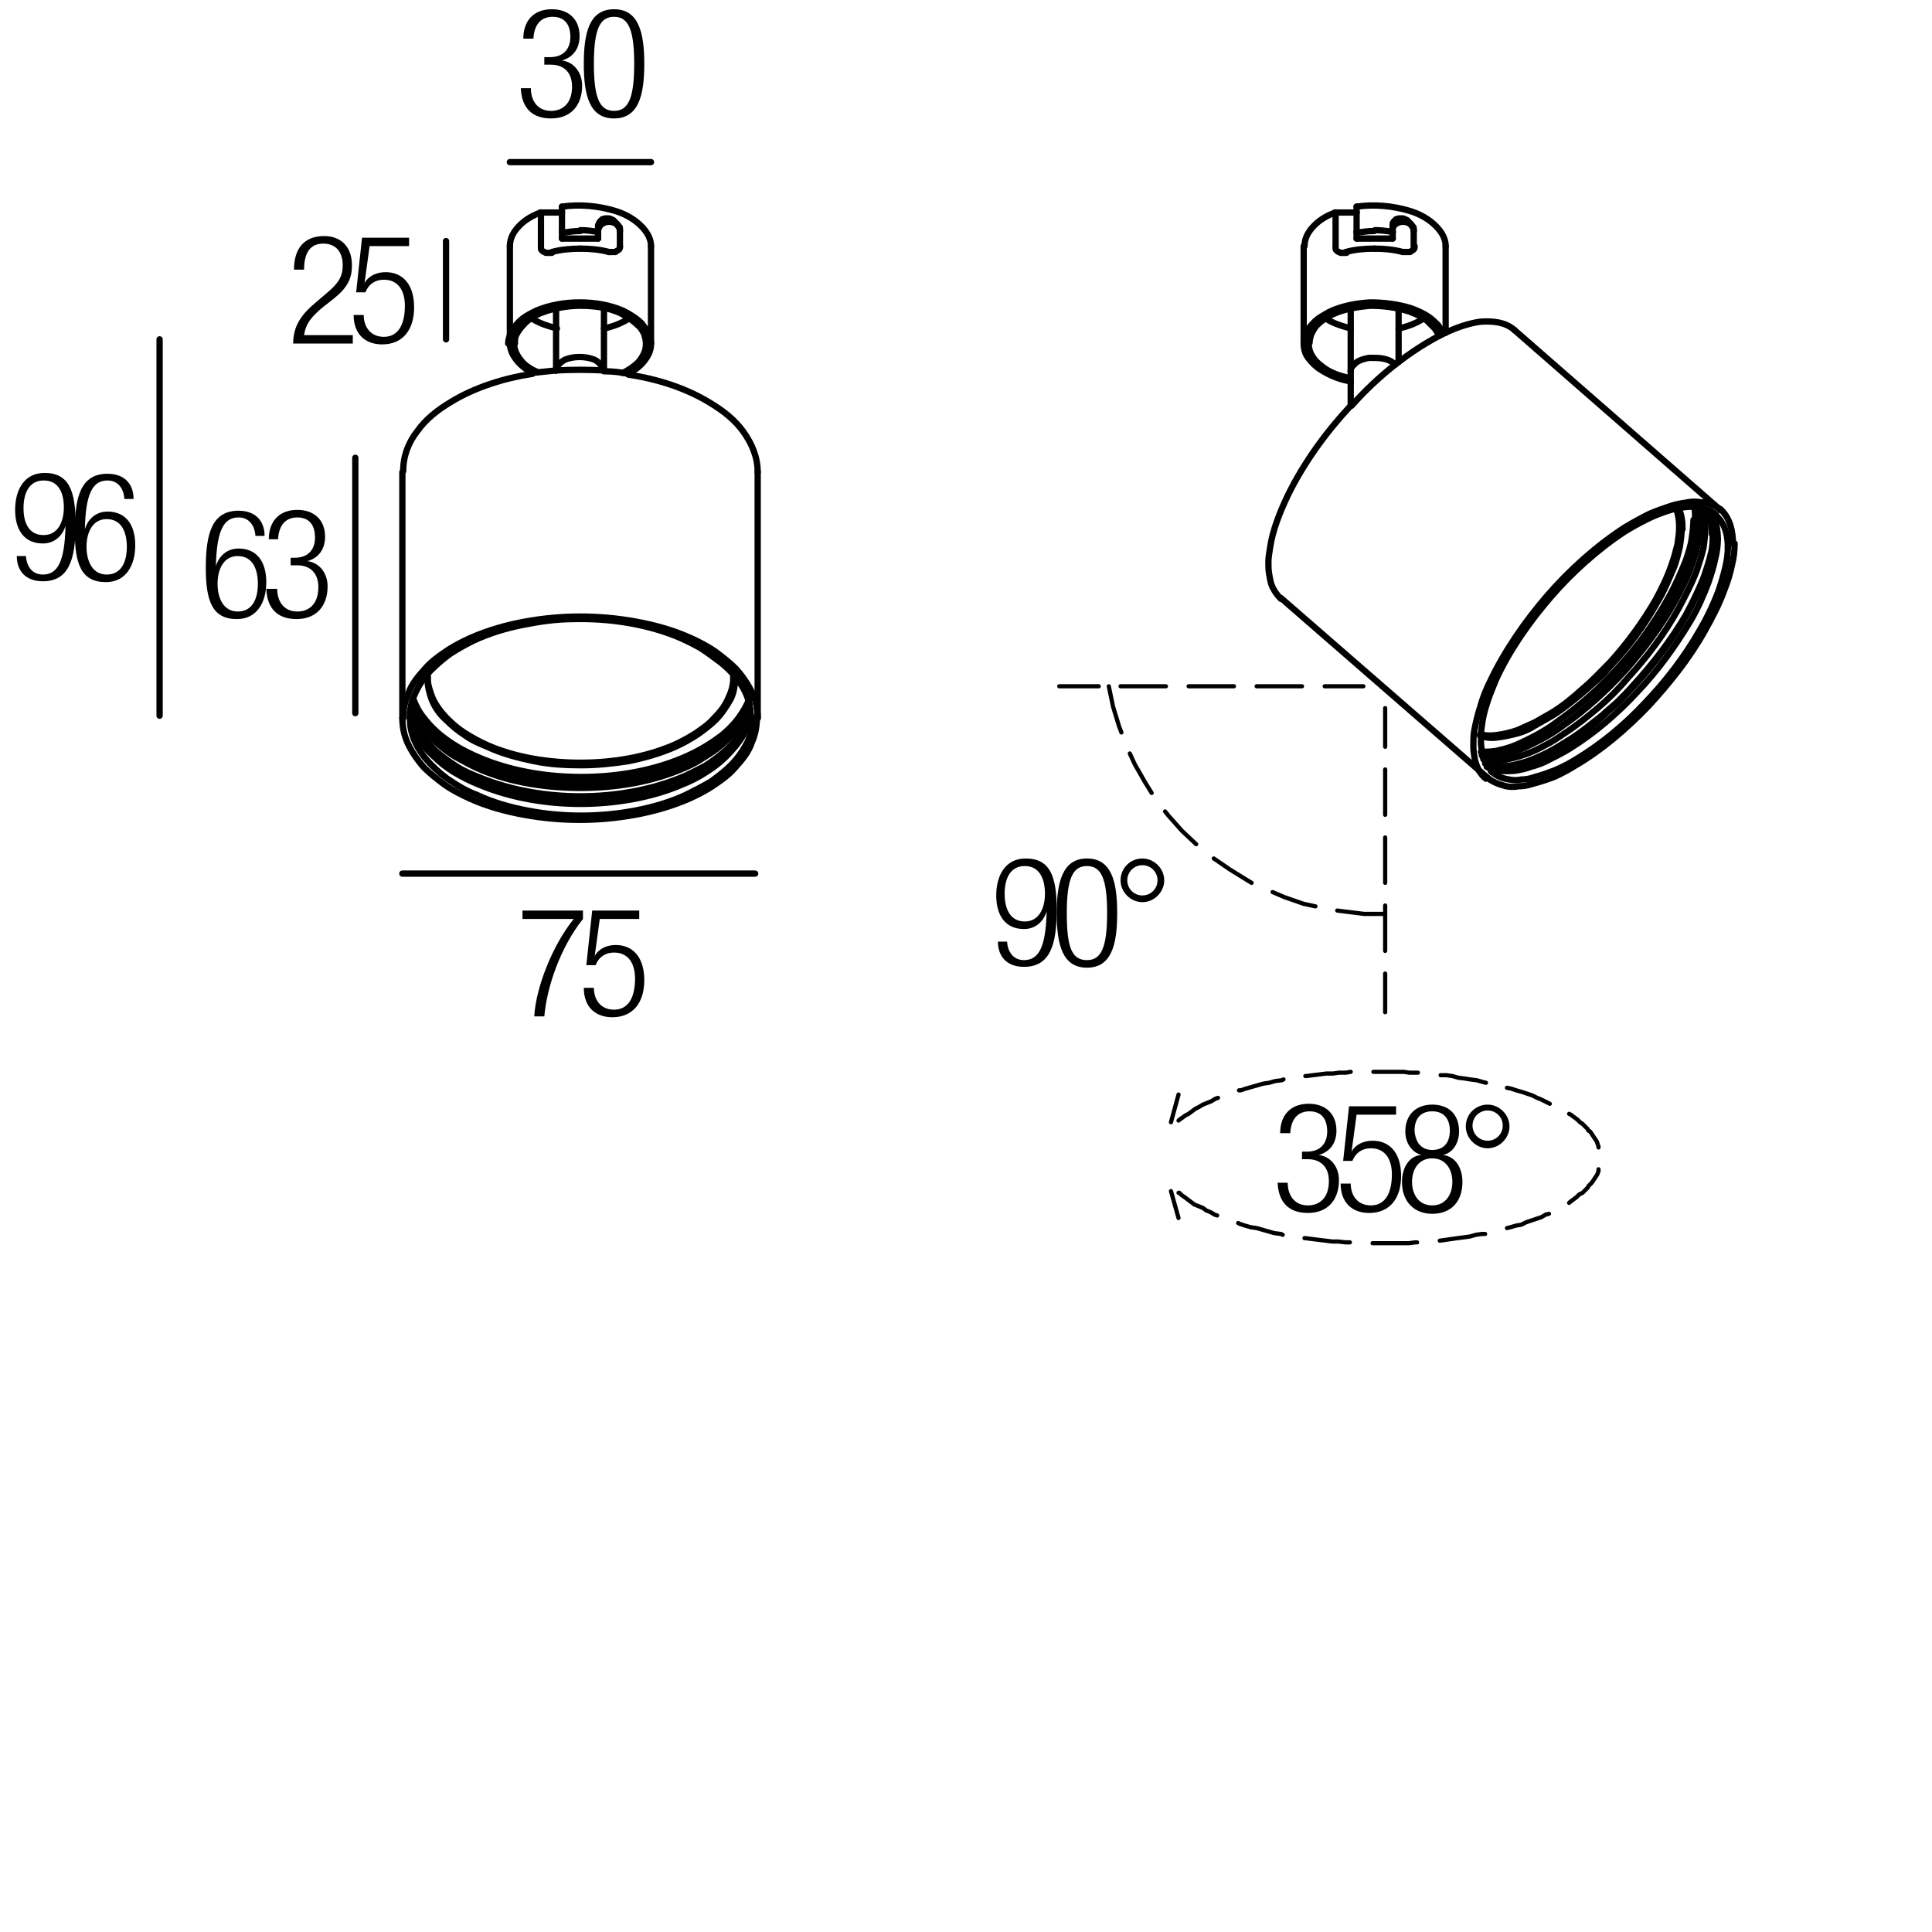 <?xml version="1.0" encoding="utf-8"?>
<!-- Generator: Adobe Illustrator 19.0.0, SVG Export Plug-In . SVG Version: 6.00 Build 0)  -->
<svg version="1.1" id="Livello_1" xmlns="http://www.w3.org/2000/svg" xmlns:xlink="http://www.w3.org/1999/xlink" x="0px" y="0px"
	 viewBox="0 0 230 230" enable-background="new 0 0 230 230" xml:space="preserve">
<g>
</g>
<g>
	<rect x="61.5" y="1" fill="none" width="25" height="14.7"/>
	<path d="M64.9,6.8h0.6c1.5,0,2.4-0.9,2.4-2.4c0-1.5-0.7-2.4-2.1-2.4c-1.3,0-2.2,0.8-2.3,2.6h-1.2c0-2.1,1.2-3.5,3.4-3.5
		c2,0,3.3,1.2,3.3,3.2c0,1.4-0.7,2.5-2.1,2.9v0c1.5,0.2,2.4,1.5,2.4,3c0,2.3-1.3,3.9-3.7,3.9c-2.2,0-3.5-1.2-3.6-3.6h1.2
		c0,1.5,0.8,2.7,2.4,2.7c1.3,0,2.5-0.8,2.5-2.9c0-1.7-1-2.6-2.5-2.6h-0.8V6.8z"/>
	<path d="M73.1,1.1c2.9,0,3.6,2.7,3.6,6.5c0,3.8-0.7,6.5-3.6,6.5s-3.6-2.7-3.6-6.5C69.5,3.8,70.2,1.1,73.1,1.1z M73.1,13.2
		c1.7,0,2.4-1.5,2.4-5.6c0-4.1-0.7-5.6-2.4-5.6s-2.4,1.5-2.4,5.6C70.7,11.7,71.4,13.2,73.1,13.2z"/>
</g>
<g>
	<rect x="155.1" y="82" width="0" height="0"/>
	
		<polyline fill="none" stroke="#000000" stroke-width="0.5" stroke-linecap="round" stroke-linejoin="round" stroke-miterlimit="10" points="
		132,81.7 132.5,84.1 133.2,86.4 133.5,87.2 	"/>
	
		<polyline fill="none" stroke="#000000" stroke-width="0.5" stroke-linecap="round" stroke-linejoin="round" stroke-miterlimit="10" points="
		134.5,89.7 135.1,91 136.3,93.1 137.1,94.4 	"/>
	
		<polyline fill="none" stroke="#000000" stroke-width="0.5" stroke-linecap="round" stroke-linejoin="round" stroke-miterlimit="10" points="
		138.7,96.6 139.1,97.1 140.7,98.9 142.4,100.5 	"/>
	
		<polyline fill="none" stroke="#000000" stroke-width="0.5" stroke-linecap="round" stroke-linejoin="round" stroke-miterlimit="10" points="
		144.5,102.2 146.4,103.5 148.5,104.8 149,105.1 	"/>
	
		<polyline fill="none" stroke="#000000" stroke-width="0.5" stroke-linecap="round" stroke-linejoin="round" stroke-miterlimit="10" points="
		151.5,106.2 152.9,106.8 155.2,107.6 156.6,107.9 	"/>
	
		<polyline fill="none" stroke="#000000" stroke-width="0.5" stroke-linecap="round" stroke-linejoin="round" stroke-miterlimit="10" points="
		159.2,108.4 160,108.5 162.4,108.8 164.9,108.8 	"/>
	
		<line fill="none" stroke="#000000" stroke-width="0.5" stroke-linecap="round" stroke-linejoin="round" stroke-miterlimit="10" x1="162.3" y1="81.7" x2="157.7" y2="81.7"/>
	
		<line fill="none" stroke="#000000" stroke-width="0.5" stroke-linecap="round" stroke-linejoin="round" stroke-miterlimit="10" x1="155" y1="81.7" x2="149.6" y2="81.7"/>
	
		<line fill="none" stroke="#000000" stroke-width="0.5" stroke-linecap="round" stroke-linejoin="round" stroke-miterlimit="10" x1="146.9" y1="81.7" x2="141.5" y2="81.7"/>
	
		<line fill="none" stroke="#000000" stroke-width="0.5" stroke-linecap="round" stroke-linejoin="round" stroke-miterlimit="10" x1="138.8" y1="81.7" x2="133.4" y2="81.7"/>
	
		<line fill="none" stroke="#000000" stroke-width="0.5" stroke-linecap="round" stroke-linejoin="round" stroke-miterlimit="10" x1="130.8" y1="81.7" x2="126.1" y2="81.7"/>
	
		<line fill="none" stroke="#000000" stroke-width="0.5" stroke-linecap="round" stroke-linejoin="round" stroke-miterlimit="10" x1="164.9" y1="120.5" x2="164.9" y2="115.9"/>
	
		<line fill="none" stroke="#000000" stroke-width="0.5" stroke-linecap="round" stroke-linejoin="round" stroke-miterlimit="10" x1="164.9" y1="113.2" x2="164.9" y2="107.8"/>
	
		<line fill="none" stroke="#000000" stroke-width="0.5" stroke-linecap="round" stroke-linejoin="round" stroke-miterlimit="10" x1="164.9" y1="105.1" x2="164.9" y2="99.7"/>
	
		<line fill="none" stroke="#000000" stroke-width="0.5" stroke-linecap="round" stroke-linejoin="round" stroke-miterlimit="10" x1="164.9" y1="97" x2="164.9" y2="91.6"/>
	
		<line fill="none" stroke="#000000" stroke-width="0.5" stroke-linecap="round" stroke-linejoin="round" stroke-miterlimit="10" x1="164.9" y1="88.9" x2="164.9" y2="84.3"/>
	
		<line fill="none" stroke="#000000" stroke-width="0.5" stroke-linecap="round" stroke-linejoin="round" stroke-miterlimit="10" x1="140.3" y1="145" x2="139.4" y2="141.8"/>
	
		<polyline fill="none" stroke="#000000" stroke-width="0.5" stroke-linecap="round" stroke-linejoin="round" stroke-miterlimit="10" points="
		140.3,142 140.4,142 140.7,142.3 141,142.5 141.4,142.8 141.8,143.1 142.2,143.4 142.7,143.6 143.2,143.8 143.6,144.1 144.1,144.3 
		144.6,144.6 144.9,144.7 	"/>
	
		<polyline fill="none" stroke="#000000" stroke-width="0.5" stroke-linecap="round" stroke-linejoin="round" stroke-miterlimit="10" points="
		147.4,145.6 147.6,145.7 148.2,145.9 148.9,146.1 149.6,146.2 150.3,146.4 151,146.6 151.7,146.8 152.5,146.9 152.7,147 	"/>
	
		<polyline fill="none" stroke="#000000" stroke-width="0.5" stroke-linecap="round" stroke-linejoin="round" stroke-miterlimit="10" points="
		155.3,147.4 155.4,147.4 156.2,147.5 157,147.6 157.8,147.7 158.6,147.8 159.3,147.8 160.2,147.9 160.7,147.9 	"/>
	
		<polyline fill="none" stroke="#000000" stroke-width="0.5" stroke-linecap="round" stroke-linejoin="round" stroke-miterlimit="10" points="
		163.4,148 164,148 164.8,148 165.5,148 166.2,148 167,148 167.7,148 168.5,147.9 168.7,147.9 	"/>
	
		<polyline fill="none" stroke="#000000" stroke-width="0.5" stroke-linecap="round" stroke-linejoin="round" stroke-miterlimit="10" points="
		171.4,147.7 172.1,147.6 172.8,147.5 173.5,147.4 174.3,147.3 175,147.2 175.7,147 176.4,146.9 176.8,146.9 	"/>
	
		<polyline fill="none" stroke="#000000" stroke-width="0.5" stroke-linecap="round" stroke-linejoin="round" stroke-miterlimit="10" points="
		179.4,146.2 179.8,146.1 180.5,145.9 181.1,145.8 181.7,145.5 182.3,145.3 182.9,145.1 183.5,144.9 184,144.6 184.4,144.5 	"/>
	
		<polyline fill="none" stroke="#000000" stroke-width="0.5" stroke-linecap="round" stroke-linejoin="round" stroke-miterlimit="10" points="
		186.8,143.2 186.9,143.1 187.3,142.8 187.7,142.5 188,142.2 188.4,142 188.6,141.8 188.7,141.7 188.9,141.5 189,141.4 189.1,141.2 
		189.2,141.1 189.5,140.8 189.7,140.5 189.9,140.2 190.1,139.9 190.2,139.7 190.3,139.4 190.3,139.2 	"/>
	
		<polyline fill="none" stroke="#000000" stroke-width="0.5" stroke-linecap="round" stroke-linejoin="round" stroke-miterlimit="10" points="
		190.3,136.6 190.3,136.5 190.2,136.2 190.1,135.9 189.9,135.6 189.7,135.3 189.5,135 189.3,134.7 189.1,134.6 189,134.4 
		188.9,134.3 188.7,134.1 188.6,134 188.4,133.8 188.1,133.6 187.8,133.3 187.4,133 187,132.7 186.8,132.6 	"/>
	
		<polyline fill="none" stroke="#000000" stroke-width="0.5" stroke-linecap="round" stroke-linejoin="round" stroke-miterlimit="10" points="
		184.5,131.4 184.1,131.2 183.5,130.9 183,130.7 182.4,130.4 181.8,130.2 181.2,130 180.5,129.8 179.9,129.6 179.4,129.5 	"/>
	
		<polyline fill="none" stroke="#000000" stroke-width="0.5" stroke-linecap="round" stroke-linejoin="round" stroke-miterlimit="10" points="
		176.9,128.9 176.5,128.8 175.8,128.6 175,128.5 174.4,128.4 173.6,128.3 172.9,128.1 172.2,128 171.5,128 	"/>
	
		<polyline fill="none" stroke="#000000" stroke-width="0.5" stroke-linecap="round" stroke-linejoin="round" stroke-miterlimit="10" points="
		168.8,127.7 168.6,127.7 167.8,127.7 167.1,127.6 166.4,127.6 165.6,127.6 164.9,127.6 164.1,127.6 163.5,127.6 	"/>
	
		<polyline fill="none" stroke="#000000" stroke-width="0.5" stroke-linecap="round" stroke-linejoin="round" stroke-miterlimit="10" points="
		160.8,127.6 160.2,127.7 159.4,127.7 158.7,127.8 157.9,127.8 157.1,127.9 156.3,128 155.5,128.1 155.4,128.1 	"/>
	
		<polyline fill="none" stroke="#000000" stroke-width="0.5" stroke-linecap="round" stroke-linejoin="round" stroke-miterlimit="10" points="
		152.8,128.5 152.6,128.6 151.8,128.7 151.1,128.9 150.4,129 149.7,129.2 149,129.4 148.3,129.6 147.7,129.8 147.5,129.8 	"/>
	
		<polyline fill="none" stroke="#000000" stroke-width="0.5" stroke-linecap="round" stroke-linejoin="round" stroke-miterlimit="10" points="
		145,130.7 144.7,130.8 144.2,131.1 143.7,131.3 143.2,131.5 142.7,131.8 142.3,132 141.9,132.3 141.5,132.6 141.1,132.8 
		140.7,133.1 140.4,133.3 140.3,133.4 	"/>
	
		<line fill="none" stroke="#000000" stroke-width="0.5" stroke-linecap="round" stroke-linejoin="round" stroke-miterlimit="10" x1="139.4" y1="133.6" x2="140.3" y2="130.3"/>
</g>
<g>
	<rect x="151.6" y="131.4" fill="none" width="47.3" height="36.7"/>
	<path d="M155,137.1h0.6c1.5,0,2.4-0.9,2.4-2.4c0-1.5-0.7-2.4-2.1-2.4c-1.3,0-2.2,0.8-2.3,2.6h-1.2c0-2.1,1.2-3.5,3.4-3.5
		c2,0,3.3,1.2,3.3,3.2c0,1.4-0.7,2.5-2.1,2.9v0c1.5,0.2,2.4,1.5,2.4,3c0,2.3-1.3,3.9-3.7,3.9c-2.2,0-3.5-1.2-3.6-3.6h1.2
		c0,1.5,0.8,2.7,2.4,2.7c1.3,0,2.5-0.8,2.5-2.9c0-1.7-1-2.6-2.5-2.6H155V137.1z"/>
	<path d="M166.2,131.7v1h-4.7l-0.6,4.4l0,0c0.5-0.9,1.5-1.3,2.5-1.3c2,0,3.4,1.4,3.4,4.2c0,2.6-1.3,4.4-3.8,4.4
		c-2,0-3.4-1.2-3.4-3.5h1.2c0,1.4,0.8,2.6,2.4,2.6s2.5-1.3,2.5-3.7c0-1.8-0.8-3.1-2.5-3.1c-1,0-1.8,0.5-2.2,1.5h-1.1l0.7-6.5H166.2z
		"/>
	<path d="M169.2,137.5L169.2,137.5c-1.3-0.4-1.9-1.6-1.9-2.8c0-2.1,1.4-3.2,3.2-3.2c1.9,0,3.2,1.1,3.2,3.2c0,1.2-0.6,2.5-1.9,2.8v0
		c1.6,0.2,2.3,1.7,2.3,3.2c0,2.4-1.4,3.8-3.6,3.8c-2.1,0-3.6-1.4-3.6-3.8C166.9,139.1,167.7,137.6,169.2,137.5z M170.5,143.5
		c1.6,0,2.4-1.3,2.4-2.8c0-1.5-0.8-2.8-2.4-2.8s-2.4,1.3-2.4,2.8C168.1,142.2,168.9,143.5,170.5,143.5z M170.5,136.9
		c1.4,0,2.1-0.9,2.1-2.3c0-1.4-0.7-2.3-2.1-2.3c-1.4,0-2.1,0.9-2.1,2.3C168.5,136,169.2,136.9,170.5,136.9z"/>
	<path d="M177.1,131.5c1.4,0,2.6,1.2,2.6,2.6c0,1.4-1.2,2.6-2.6,2.6c-1.4,0-2.6-1.2-2.6-2.6C174.5,132.6,175.7,131.5,177.1,131.5z
		 M177.1,135.8c1,0,1.8-0.8,1.8-1.8s-0.8-1.8-1.8-1.8c-1,0-1.8,0.8-1.8,1.8S176.1,135.8,177.1,135.8z"/>
</g>
<g>
	<rect x="117.8" y="102.1" fill="none" width="47.3" height="36.7"/>
	<path d="M119.9,112.2c0.1,1.2,0.8,2.1,2,2.1c1.8,0,2.6-1.6,2.7-5.8l0,0c-0.4,1.3-1.4,2.1-2.7,2.1c-2.2,0-3.3-1.6-3.3-4
		c0-2.4,1.1-4.4,3.5-4.4c2.9,0,3.7,2.1,3.7,6.1c0,4.2-0.8,6.8-3.9,6.8c-2,0-3.1-1.2-3.1-3H119.9z M122,109.7c1.7,0,2.4-1.6,2.4-3.3
		s-0.6-3.3-2.4-3.3c-1.8,0-2.4,1.6-2.4,3.3S120.2,109.7,122,109.7z"/>
	<path d="M129.4,102.2c2.9,0,3.6,2.7,3.6,6.5c0,3.8-0.7,6.5-3.6,6.5s-3.6-2.7-3.6-6.5C125.8,105,126.5,102.2,129.4,102.2z
		 M129.4,114.3c1.7,0,2.4-1.5,2.4-5.6c0-4.1-0.7-5.6-2.4-5.6s-2.4,1.5-2.4,5.6C127,112.8,127.6,114.3,129.4,114.3z"/>
	<path d="M136,102.2c1.4,0,2.6,1.2,2.6,2.6c0,1.4-1.2,2.6-2.6,2.6c-1.4,0-2.6-1.2-2.6-2.6C133.4,103.4,134.5,102.2,136,102.2z
		 M136,106.6c1,0,1.8-0.8,1.8-1.8S137,103,136,103c-1,0-1.8,0.8-1.8,1.8S135,106.6,136,106.6z"/>
</g>
<g>
	<rect x="61.5" y="108.1" fill="none" width="25" height="14.7"/>
	<path d="M62.2,108.4h7.2v1c-2.7,3.4-4.3,8.1-4.6,11.6h-1.2c0.2-3.5,2.2-8.5,4.7-11.6h-6.1V108.4z"/>
	<path d="M76.1,108.4v1h-4.7l-0.6,4.4l0,0c0.5-0.9,1.5-1.3,2.5-1.3c2,0,3.4,1.4,3.4,4.2c0,2.6-1.3,4.4-3.8,4.4c-2,0-3.4-1.2-3.4-3.5
		h1.2c0,1.4,0.8,2.6,2.4,2.6s2.5-1.3,2.5-3.7c0-1.8-0.8-3.1-2.5-3.1c-1,0-1.8,0.5-2.2,1.5h-1.1l0.7-6.5H76.1z"/>
</g>
<g>
	<rect x="34.1" y="28" fill="none" width="25" height="14.7"/>
	<path d="M35,32.1c0-2.5,1.2-4,3.6-4c1.7,0,3.3,1,3.3,3.5c0,1.5-0.5,2.6-2.1,3.9l-1.4,1.1c-1.3,1.1-2,1.9-2.2,3.3H42v1h-7.1
		c0-2.1,1-3.5,2.7-4.9l1.4-1.2c1.3-1.1,1.8-1.9,1.8-3.2c0-1.7-0.9-2.6-2.3-2.6c-1.5,0-2.3,1-2.3,3.1H35z"/>
	<path d="M48.7,28.3v1H44l-0.6,4.4l0,0c0.5-0.9,1.5-1.3,2.5-1.3c2,0,3.4,1.4,3.4,4.2c0,2.6-1.3,4.4-3.8,4.4c-2,0-3.4-1.2-3.4-3.5
		h1.2c0,1.4,0.8,2.6,2.4,2.6s2.5-1.3,2.5-3.7c0-1.8-0.8-3.1-2.5-3.1c-1,0-1.8,0.5-2.2,1.5h-1.1l0.7-6.5H48.7z"/>
</g>
<g>
	<rect x="1" y="56.2" fill="none" width="25" height="14.7"/>
	<path d="M3.1,66.3c0.1,1.2,0.8,2.1,2,2.1c1.8,0,2.6-1.6,2.7-5.8l0,0c-0.4,1.3-1.4,2.1-2.7,2.1c-2.2,0-3.3-1.6-3.3-4
		c0-2.4,1.1-4.4,3.5-4.4c2.9,0,3.7,2.1,3.7,6.1c0,4.2-0.8,6.8-3.9,6.8c-2,0-3.1-1.2-3.1-3H3.1z M5.2,63.7c1.7,0,2.4-1.6,2.4-3.3
		S7,57.2,5.2,57.2c-1.8,0-2.4,1.6-2.4,3.3S3.4,63.7,5.2,63.7z"/>
	<path d="M14.8,59.3c-0.1-1.2-0.8-2.1-2-2.1c-1.8,0-2.6,1.6-2.7,5.8l0,0c0.4-1.3,1.4-2.1,2.7-2.1c2.2,0,3.3,1.6,3.3,4
		c0,2.4-1.1,4.4-3.5,4.4c-2.9,0-3.7-2.1-3.7-6.1c0-4.2,0.8-6.8,3.9-6.8c2,0,3.1,1.2,3.1,3H14.8z M12.7,68.4c1.8,0,2.4-1.6,2.4-3.3
		s-0.6-3.3-2.4-3.3c-1.7,0-2.4,1.6-2.4,3.3S11,68.4,12.7,68.4z"/>
</g>
<g>
	<rect x="23.9" y="60.7" fill="none" width="25" height="14.7"/>
	<path d="M30.4,63.7c-0.1-1.2-0.8-2.1-2-2.1c-1.8,0-2.6,1.6-2.7,5.8l0,0c0.4-1.3,1.4-2.1,2.7-2.1c2.2,0,3.3,1.6,3.3,4
		c0,2.4-1.1,4.4-3.5,4.4c-2.9,0-3.7-2.1-3.7-6.1c0-4.2,0.8-6.8,3.9-6.8c2,0,3.1,1.2,3.1,3H30.4z M28.3,72.8c1.8,0,2.4-1.6,2.4-3.3
		s-0.6-3.3-2.4-3.3c-1.7,0-2.4,1.6-2.4,3.3S26.6,72.8,28.3,72.8z"/>
	<path d="M34.5,66.4h0.6c1.5,0,2.4-0.9,2.4-2.4c0-1.5-0.7-2.4-2.1-2.4c-1.3,0-2.2,0.8-2.3,2.6H32c0-2.1,1.2-3.5,3.4-3.5
		c2,0,3.3,1.2,3.3,3.2c0,1.4-0.7,2.5-2.1,2.9v0c1.5,0.2,2.4,1.5,2.4,3c0,2.3-1.3,3.9-3.7,3.9c-2.2,0-3.5-1.2-3.6-3.6H33
		c0,1.5,0.8,2.7,2.4,2.7c1.3,0,2.5-0.8,2.5-2.9c0-1.7-1-2.6-2.5-2.6h-0.8V66.4z"/>
</g>
<g>
	
		<line fill="none" stroke="#000000" stroke-width="0.75" stroke-linecap="round" stroke-linejoin="round" stroke-miterlimit="10" x1="19" y1="40.4" x2="19" y2="85.2"/>
	
		<line fill="none" stroke="#000000" stroke-width="0.75" stroke-linecap="round" stroke-linejoin="round" stroke-miterlimit="10" x1="60.7" y1="19.3" x2="77.5" y2="19.3"/>
	
		<line fill="none" stroke="#000000" stroke-width="0.75" stroke-linecap="round" stroke-linejoin="round" stroke-miterlimit="10" x1="53.1" y1="28.7" x2="53.1" y2="40.4"/>
	
		<line fill="none" stroke="#000000" stroke-width="0.75" stroke-linecap="round" stroke-linejoin="round" stroke-miterlimit="10" x1="42.3" y1="54.5" x2="42.3" y2="84.9"/>
	
		<line fill="none" stroke="#000000" stroke-width="0.75" stroke-linecap="round" stroke-linejoin="round" stroke-miterlimit="10" x1="47.9" y1="104" x2="89.9" y2="104"/>
	<g>
		
			<path fill="none" stroke="#000000" stroke-width="0.75" stroke-linecap="round" stroke-linejoin="round" stroke-miterlimit="10" d="
			M200.3,63c0-0.9-0.1-1.8-0.5-2.5"/>
		
			<path fill="none" stroke="#000000" stroke-width="0.75" stroke-linecap="round" stroke-linejoin="round" stroke-miterlimit="10" d="
			M199.9,62.7c0-0.7-0.1-1.5-0.4-2.2"/>
		
			<path fill="none" stroke="#000000" stroke-width="0.75" stroke-linecap="round" stroke-linejoin="round" stroke-miterlimit="10" d="
			M206.3,64.7c0-1.4-0.3-3-1.5-4.1"/>
		
			<path fill="none" stroke="#000000" stroke-width="0.75" stroke-linecap="round" stroke-linejoin="round" stroke-miterlimit="10" d="
			M205.7,65.2c0-1.4-0.3-2.9-1.5-3.9"/>
		
			<path fill="none" stroke="#000000" stroke-width="0.75" stroke-linecap="round" stroke-linejoin="round" stroke-miterlimit="10" d="
			M204.5,64.2c0-1.1-0.2-2.4-0.9-3.3"/>
		
			<path fill="none" stroke="#000000" stroke-width="0.75" stroke-linecap="round" stroke-linejoin="round" stroke-miterlimit="10" d="
			M204,63.4c0-0.9-0.1-1.8-0.5-2.6"/>
		
			<path fill="none" stroke="#000000" stroke-width="0.75" stroke-linecap="round" stroke-linejoin="round" stroke-miterlimit="10" d="
			M203.8,63.6c0-1-0.2-2-0.7-2.9"/>
		
			<path fill="none" stroke="#000000" stroke-width="0.75" stroke-linecap="round" stroke-linejoin="round" stroke-miterlimit="10" d="
			M203,62.8c0-0.8-0.1-1.6-0.4-2.3"/>
		
			<path fill="none" stroke="#000000" stroke-width="0.75" stroke-linecap="round" stroke-linejoin="round" stroke-miterlimit="10" d="
			M202.5,62c0-0.5,0-1.1-0.2-1.6"/>
		
			<path fill="none" stroke="#000000" stroke-width="0.75" stroke-linecap="round" stroke-linejoin="round" stroke-miterlimit="10" d="
			M202.3,62.2c0-0.6-0.1-1.2-0.2-1.8"/>
		
			<path fill="none" stroke="#000000" stroke-width="0.75" stroke-linecap="round" stroke-linejoin="round" stroke-miterlimit="10" d="
			M201.8,61.8c0-0.5,0-1-0.1-1.5"/>
		
			<line fill="none" stroke="#000000" stroke-width="0.75" stroke-linecap="round" stroke-linejoin="round" stroke-miterlimit="10" x1="180.3" y1="39.3" x2="204.8" y2="60.7"/>
		
			<line fill="none" stroke="#000000" stroke-width="0.75" stroke-linecap="round" stroke-linejoin="round" stroke-miterlimit="10" x1="177.1" y1="92.6" x2="152.5" y2="71.2"/>
		
			<path fill="none" stroke="#000000" stroke-width="0.75" stroke-linecap="round" stroke-linejoin="round" stroke-miterlimit="10" d="
			M180.3,39.3c-1.1-1-2.7-1.1-4.1-1c-1.4,0.2-2.8,0.7-4.1,1.3"/>
		
			<path fill="none" stroke="#000000" stroke-width="0.75" stroke-linecap="round" stroke-linejoin="round" stroke-miterlimit="10" d="
			M177.1,92.6c0.6,0.5,1.4,0.8,2.2,1c0.5,0.1,1,0.1,1.5,0c0.6,0,1.1-0.1,1.7-0.3c0.8-0.2,1.7-0.5,2.5-0.8c0.9-0.4,1.8-0.9,2.6-1.4
			c3.1-1.8,6.1-4.4,8.6-7c2.5-2.7,4.9-5.7,6.7-8.9c0.9-1.6,1.8-3.3,2.4-5c0.4-1,0.7-2,0.9-3c0.2-0.8,0.3-1.6,0.3-2.5"/>
		
			<line fill="none" stroke="#000000" stroke-width="0.75" stroke-linecap="round" stroke-linejoin="round" stroke-miterlimit="10" x1="177.6" y1="91.9" x2="177.5" y2="91.8"/>
		
			<path fill="none" stroke="#000000" stroke-width="0.75" stroke-linecap="round" stroke-linejoin="round" stroke-miterlimit="10" d="
			M177.6,91.9c0.6,0.5,1.3,0.8,2.1,0.9c0.5,0.1,0.9,0.1,1.4,0c0.5,0,1.1-0.1,1.6-0.3c0.8-0.2,1.6-0.5,2.4-0.8
			c0.9-0.4,1.7-0.8,2.5-1.3c3-1.8,5.9-4.2,8.3-6.8c2.4-2.5,4.7-5.5,6.4-8.5c0.9-1.5,1.7-3.2,2.3-4.8c0.3-0.9,0.6-1.9,0.8-2.8
			c0.2-0.8,0.3-1.6,0.3-2.4"/>
		
			<line fill="none" stroke="#000000" stroke-width="0.75" stroke-linecap="round" stroke-linejoin="round" stroke-miterlimit="10" x1="204.1" y1="61.2" x2="204.1" y2="61.2"/>
		
			<path fill="none" stroke="#000000" stroke-width="0.75" stroke-linecap="round" stroke-linejoin="round" stroke-miterlimit="10" d="
			M176.2,87.6c0.6,0.2,1.3,0.3,2,0.2c0.9-0.1,1.7-0.3,2.5-0.5c0.7-0.2,1.4-0.5,2-0.9c0.7-0.4,1.4-0.8,2.1-1.2
			c1.3-0.8,2.5-1.8,3.7-2.8c0.6-0.5,1.1-1,1.7-1.5c0.6-0.5,1.1-1.1,1.6-1.7c2.1-2.2,4-4.8,5.5-7.5c0.8-1.3,1.4-2.8,2-4.2
			c0.3-0.8,0.5-1.6,0.7-2.5c0.1-0.7,0.2-1.4,0.2-2.1"/>
		
			<path fill="none" stroke="#000000" stroke-width="0.75" stroke-linecap="round" stroke-linejoin="round" stroke-miterlimit="10" d="
			M176.2,87.4c0.7,0.2,1.3,0.2,2,0.1c0.8-0.1,1.7-0.3,2.5-0.6c0.7-0.3,1.3-0.6,2-0.9c0.7-0.4,1.4-0.8,2.1-1.2
			c1.3-0.8,2.5-1.8,3.6-2.8c1.2-1,2.2-2.1,3.3-3.2c2-2.2,3.9-4.8,5.4-7.4c0.7-1.3,1.4-2.7,1.9-4.2c0.3-0.8,0.5-1.6,0.7-2.4
			c0.1-0.7,0.2-1.4,0.2-2"/>
		
			<line fill="none" stroke="#000000" stroke-width="0.75" stroke-linecap="round" stroke-linejoin="round" stroke-miterlimit="10" x1="204.1" y1="61.2" x2="204.3" y2="61.3"/>
		
			<path fill="none" stroke="#000000" stroke-width="0.75" stroke-linecap="round" stroke-linejoin="round" stroke-miterlimit="10" d="
			M177.1,91.3c0.7,0.4,1.4,0.5,2.2,0.5c0.5,0,0.9,0,1.4-0.1c0.5-0.1,1-0.2,1.5-0.4c0.8-0.2,1.6-0.5,2.3-0.9c0.8-0.4,1.6-0.8,2.4-1.3
			c2.9-1.8,5.7-4.2,8-6.7c2.4-2.5,4.5-5.4,6.3-8.4c0.9-1.5,1.6-3.1,2.2-4.7c0.3-0.9,0.6-1.8,0.8-2.8c0.2-0.8,0.3-1.6,0.3-2.3"/>
		
			<line fill="none" stroke="#000000" stroke-width="0.75" stroke-linecap="round" stroke-linejoin="round" stroke-miterlimit="10" x1="177.5" y1="91.8" x2="177.5" y2="91.8"/>
		
			<path fill="none" stroke="#000000" stroke-width="0.75" stroke-linecap="round" stroke-linejoin="round" stroke-miterlimit="10" d="
			M177,91.3c0.7,0.2,1.5,0.2,2.3,0.2c1-0.1,1.9-0.4,2.8-0.7c0.8-0.3,1.5-0.6,2.3-1c0.8-0.4,1.6-0.9,2.4-1.4c1.4-0.9,2.8-2,4.1-3.2
			c0.6-0.6,1.3-1.1,1.9-1.7c0.6-0.6,1.2-1.3,1.8-1.9c2.3-2.5,4.5-5.4,6.2-8.4c0.8-1.5,1.6-3.1,2.2-4.7c0.3-0.9,0.6-1.8,0.8-2.8
			c0.2-0.8,0.2-1.5,0.2-2.3"/>
		
			<path fill="none" stroke="#000000" stroke-width="0.75" stroke-linecap="round" stroke-linejoin="round" stroke-miterlimit="10" d="
			M176.8,90.9c0.7,0.3,1.5,0.3,2.2,0.3c1,0,1.9-0.3,2.9-0.6c0.8-0.3,1.5-0.6,2.3-1c0.8-0.4,1.6-0.9,2.4-1.4c1.5-0.9,2.8-2,4.2-3.1
			c0.6-0.6,1.3-1.1,1.9-1.7c0.6-0.6,1.2-1.2,1.8-1.9c2.3-2.5,4.5-5.4,6.2-8.3c0.8-1.5,1.6-3.1,2.2-4.7c0.3-0.9,0.6-1.8,0.8-2.7
			c0.2-0.8,0.2-1.5,0.2-2.3"/>
		
			<path fill="none" stroke="#000000" stroke-width="0.75" stroke-linecap="round" stroke-linejoin="round" stroke-miterlimit="10" d="
			M176.6,90.4c0.7,0.2,1.5,0.2,2.2,0.1c0.9-0.1,1.9-0.4,2.8-0.7c0.8-0.3,1.5-0.6,2.2-1c0.8-0.4,1.6-0.9,2.3-1.4
			c1.4-0.9,2.8-2,4.1-3.1c1.3-1.1,2.5-2.3,3.6-3.6c2.3-2.5,4.4-5.3,6-8.2c0.8-1.5,1.6-3,2.2-4.6c0.3-0.9,0.6-1.8,0.8-2.7
			c0.1-0.7,0.2-1.5,0.2-2.3"/>
		
			<path fill="none" stroke="#000000" stroke-width="0.75" stroke-linecap="round" stroke-linejoin="round" stroke-miterlimit="10" d="
			M176.5,90.1c0.8,0.1,1.5,0,2.3-0.2c0.9-0.2,1.8-0.5,2.7-0.9c1.5-0.7,3.1-1.5,4.4-2.5c2.8-1.9,5.4-4.3,7.6-6.7
			c2.2-2.5,4.3-5.3,5.9-8.2c0.8-1.5,1.6-3,2.1-4.6c0.3-0.9,0.6-1.8,0.7-2.7c0.1-0.7,0.2-1.5,0.2-2.3"/>
		
			<path fill="none" stroke="#000000" stroke-width="0.75" stroke-linecap="round" stroke-linejoin="round" stroke-miterlimit="10" d="
			M176.4,89.9c0.7,0.1,1.5,0,2.2-0.1c0.9-0.2,1.8-0.5,2.7-0.8c1.5-0.6,3-1.5,4.4-2.4c2.7-1.9,5.3-4.2,7.5-6.7
			c2.2-2.5,4.3-5.3,5.9-8.2c0.8-1.5,1.5-3,2.1-4.6c0.3-0.9,0.6-1.8,0.7-2.7c0.1-0.7,0.2-1.5,0.2-2.3"/>
		
			<path fill="none" stroke="#000000" stroke-width="0.75" stroke-linecap="round" stroke-linejoin="round" stroke-miterlimit="10" d="
			M176.3,89.5c0.7,0,1.5,0,2.2-0.2c0.9-0.2,1.8-0.5,2.6-0.9c1.5-0.7,3-1.5,4.3-2.5c2.7-1.9,5.3-4.2,7.4-6.6c2.2-2.4,4.2-5.2,5.8-8.1
			c0.8-1.4,1.5-3,2.1-4.5c0.3-0.9,0.6-1.8,0.7-2.6c0.1-0.7,0.2-1.5,0.2-2.2"/>
		
			<path fill="none" stroke="#000000" stroke-width="0.75" stroke-linecap="round" stroke-linejoin="round" stroke-miterlimit="10" d="
			M160.8,44.2c0-0.3,0.1-0.5,0.3-0.7c0.2-0.2,0.4-0.4,0.6-0.5c0.4-0.2,1-0.4,1.5-0.4c0.5,0,1,0,1.5,0.1c0.5,0.1,1,0.3,1.4,0.7"/>
		
			<path fill="none" stroke="#000000" stroke-width="0.75" stroke-linecap="round" stroke-linejoin="round" stroke-miterlimit="10" d="
			M172.1,29.3c0-1.1-0.7-2-1.5-2.7c-0.8-0.7-1.8-1.2-2.8-1.5c-2-0.6-4.2-0.8-6.3-0.5"/>
		
			<line fill="none" stroke="#000000" stroke-width="0.75" stroke-linecap="round" stroke-linejoin="round" stroke-miterlimit="10" x1="165.8" y1="28.4" x2="165.8" y2="27.6"/>
		
			<path fill="none" stroke="#000000" stroke-width="0.75" stroke-linecap="round" stroke-linejoin="round" stroke-miterlimit="10" d="
			M165.8,28.4c-1.4,0-2.8,0-4.3,0"/>
		
			<line fill="none" stroke="#000000" stroke-width="0.75" stroke-linecap="round" stroke-linejoin="round" stroke-miterlimit="10" x1="161.5" y1="28.4" x2="161.5" y2="27.6"/>
		
			<path fill="none" stroke="#000000" stroke-width="0.75" stroke-linecap="round" stroke-linejoin="round" stroke-miterlimit="10" d="
			M160.2,30c1.1-0.3,2.3-0.4,3.4-0.4"/>
		
			<path fill="none" stroke="#000000" stroke-width="0.75" stroke-linecap="round" stroke-linejoin="round" stroke-miterlimit="10" d="
			M163.6,29.6c1.1,0,2.3,0.1,3.4,0.4"/>
		
			<path fill="none" stroke="#000000" stroke-width="0.75" stroke-linecap="round" stroke-linejoin="round" stroke-miterlimit="10" d="
			M168.3,27.4c0-0.1,0-0.1,0-0.2c0-0.1,0-0.2-0.1-0.2c-0.1-0.2-0.2-0.3-0.3-0.4c-0.1-0.1-0.1-0.1-0.2-0.2c-0.1-0.1-0.1-0.1-0.2-0.2
			c-0.1,0-0.2-0.1-0.2-0.1c-0.1,0-0.2-0.1-0.3-0.1c-0.1,0-0.2,0-0.2,0c-0.1,0-0.2,0-0.2,0c-0.2,0-0.3,0.1-0.4,0.1
			c-0.1,0.1-0.2,0.2-0.3,0.3c0,0.1-0.1,0.1-0.1,0.2c0,0.1,0,0.1,0,0.2"/>
		
			<path fill="none" stroke="#000000" stroke-width="0.75" stroke-linecap="round" stroke-linejoin="round" stroke-miterlimit="10" d="
			M165.8,27.6c-0.7-0.1-1.4-0.2-2.1-0.2"/>
		
			<path fill="none" stroke="#000000" stroke-width="0.75" stroke-linecap="round" stroke-linejoin="round" stroke-miterlimit="10" d="
			M163.6,27.5c-0.7,0-1.4,0.1-2.1,0.2"/>
		
			<path fill="none" stroke="#000000" stroke-width="0.75" stroke-linecap="round" stroke-linejoin="round" stroke-miterlimit="10" d="
			M159,25.3C159,25.3,159,25.3,159,25.3"/>
		
			<path fill="none" stroke="#000000" stroke-width="0.75" stroke-linecap="round" stroke-linejoin="round" stroke-miterlimit="10" d="
			M159,25.3c-0.9,0.3-1.8,0.8-2.5,1.5c-0.7,0.7-1.2,1.5-1.2,2.5"/>
		
			<path fill="none" stroke="#000000" stroke-width="0.75" stroke-linecap="round" stroke-linejoin="round" stroke-miterlimit="10" d="
			M155.8,40.9c0,0.6,0.2,1.2,0.5,1.6c0.3,0.5,0.8,0.9,1.2,1.2c0.9,0.7,2.1,1.1,3.2,1.3"/>
		
			<line fill="none" stroke="#000000" stroke-width="0.75" stroke-linecap="round" stroke-linejoin="round" stroke-miterlimit="10" x1="172.1" y1="29.3" x2="172.1" y2="39.6"/>
		
			<line fill="none" stroke="#000000" stroke-width="0.75" stroke-linecap="round" stroke-linejoin="round" stroke-miterlimit="10" x1="155.2" y1="40.9" x2="155.2" y2="29.3"/>
		
			<path fill="none" stroke="#000000" stroke-width="0.75" stroke-linecap="round" stroke-linejoin="round" stroke-miterlimit="10" d="
			M161.5,25.3c0-0.2,0-0.5,0-0.7"/>
		
			<path fill="none" stroke="#000000" stroke-width="0.75" stroke-linecap="round" stroke-linejoin="round" stroke-miterlimit="10" d="
			M159,25.3c0,1.3,0,2.7,0,4"/>
		
			<path fill="none" stroke="#000000" stroke-width="0.75" stroke-linecap="round" stroke-linejoin="round" stroke-miterlimit="10" d="
			M157.8,37.9c0.9,0.6,1.9,0.9,3,1.2"/>
		
			<path fill="none" stroke="#000000" stroke-width="0.75" stroke-linecap="round" stroke-linejoin="round" stroke-miterlimit="10" d="
			M168.3,27.5c0-0.3-0.2-0.6-0.4-0.8c-0.2-0.2-0.6-0.3-0.9-0.3c-0.3,0-0.6,0.1-0.9,0.3c-0.2,0.2-0.4,0.5-0.4,0.8"/>
		
			<path fill="none" stroke="#000000" stroke-width="0.75" stroke-linecap="round" stroke-linejoin="round" stroke-miterlimit="10" d="
			M159,29.4c0,0.1,0,0.1,0,0.2c0,0.1,0,0.1,0.1,0.2c0.1,0.1,0.2,0.2,0.3,0.2c0.1,0,0.1,0.1,0.2,0.1c0.1,0,0.1,0,0.2,0
			c0.1,0,0.2,0,0.2,0c0.1,0,0.2,0,0.3,0"/>
		
			<path fill="none" stroke="#000000" stroke-width="0.75" stroke-linecap="round" stroke-linejoin="round" stroke-miterlimit="10" d="
			M167.1,30c0.1,0,0.2,0,0.3,0c0.1,0,0.2,0,0.2,0c0.1,0,0.2,0,0.2,0c0.1,0,0.1,0,0.2-0.1c0.1-0.1,0.2-0.1,0.3-0.2
			c0-0.1,0.1-0.1,0.1-0.2c0-0.1,0-0.1,0-0.2"/>
		
			<path fill="none" stroke="#000000" stroke-width="0.75" stroke-linecap="round" stroke-linejoin="round" stroke-miterlimit="10" d="
			M166.5,39.1c1-0.2,2.1-0.6,3-1.2"/>
		
			<line fill="none" stroke="#000000" stroke-width="0.75" stroke-linecap="round" stroke-linejoin="round" stroke-miterlimit="10" x1="166.5" y1="36.7" x2="166.5" y2="43.1"/>
		
			<path fill="none" stroke="#000000" stroke-width="0.75" stroke-linecap="round" stroke-linejoin="round" stroke-miterlimit="10" d="
			M160.8,48.3c-2.9,3.1-5.6,6.8-7.5,10.7c-0.9,1.9-1.8,4.1-2.1,6.2c-0.1,0.6-0.2,1.2-0.2,1.7c0,0.5,0,1,0.1,1.5
			c0.1,0.6,0.2,1.2,0.5,1.7c0.2,0.4,0.5,0.8,0.9,1.2"/>
		
			<path fill="none" stroke="#000000" stroke-width="0.75" stroke-linecap="round" stroke-linejoin="round" stroke-miterlimit="10" d="
			M161.5,25.3c-0.9,0-1.7,0-2.6,0"/>
		
			<line fill="none" stroke="#000000" stroke-width="0.75" stroke-linecap="round" stroke-linejoin="round" stroke-miterlimit="10" x1="160.8" y1="48.3" x2="160.8" y2="45.5"/>
		
			<path fill="none" stroke="#000000" stroke-width="0.75" stroke-linecap="round" stroke-linejoin="round" stroke-miterlimit="10" d="
			M171.8,39.7c-0.2-0.4-0.4-0.7-0.6-1c-0.3-0.3-0.6-0.6-1-0.9c-0.7-0.5-1.4-0.8-2.2-1.1c-1.6-0.5-3.3-0.7-4.9-0.7
			c-1.6,0.1-3.3,0.4-4.8,1.1c-0.7,0.4-1.5,0.8-2,1.4c-0.3,0.3-0.6,0.7-0.7,1.1c-0.1,0.4-0.2,0.7-0.2,1.1"/>
		
			<path fill="none" stroke="#000000" stroke-width="0.75" stroke-linecap="round" stroke-linejoin="round" stroke-miterlimit="10" d="
			M172.1,39.6c-2.1,1-4.2,2.4-6,3.8c-1.9,1.5-3.6,3.1-5.2,4.9"/>
		
			<path fill="none" stroke="#000000" stroke-width="0.75" stroke-linecap="round" stroke-linejoin="round" stroke-miterlimit="10" d="
			M204.8,60.7c-0.3-0.3-0.7-0.5-1-0.6c-0.4-0.2-0.9-0.3-1.3-0.3c-0.5-0.1-1.1-0.1-1.6,0c-0.6,0.1-1.3,0.2-1.9,0.4
			c-0.9,0.3-1.8,0.6-2.7,1c-1,0.5-1.9,1-2.9,1.6c-3.4,2.2-6.6,5.1-9.2,8.1c-2.6,3-5.1,6.6-6.8,10.2c-0.5,1-0.9,2-1.2,3.1
			c-0.3,0.9-0.5,1.8-0.7,2.8c-0.1,0.6-0.1,1.3-0.1,1.9c0,0.5,0.1,1.1,0.2,1.6c0.1,0.4,0.3,0.9,0.5,1.3c0.2,0.3,0.5,0.7,0.8,0.9"/>
		
			<path fill="none" stroke="#000000" stroke-width="0.75" stroke-linecap="round" stroke-linejoin="round" stroke-miterlimit="10" d="
			M204.3,61.3c-0.6-0.6-1.4-0.8-2.3-0.9c-0.5-0.1-1-0.1-1.6,0c-0.6,0.1-1.2,0.2-1.8,0.4c-0.9,0.3-1.7,0.6-2.5,1
			c-1,0.5-1.9,1-2.7,1.5c-3.2,2.1-6.3,4.9-8.8,7.8c-2.5,2.9-4.9,6.3-6.5,9.8c-0.4,1-0.8,1.9-1.1,2.9c-0.3,0.9-0.5,1.8-0.6,2.7
			c-0.1,0.6-0.1,1.2-0.1,1.8c0,0.5,0.1,1,0.2,1.5c0.2,0.8,0.6,1.5,1.2,2.1"/>
		
			<line fill="none" stroke="#000000" stroke-width="0.75" stroke-linecap="round" stroke-linejoin="round" stroke-miterlimit="10" x1="160.8" y1="44.2" x2="160.8" y2="36.7"/>
		
			<line fill="none" stroke="#000000" stroke-width="0.75" stroke-linecap="round" stroke-linejoin="round" stroke-miterlimit="10" x1="160.8" y1="45.5" x2="160.8" y2="44.2"/>
		
			<path fill="none" stroke="#000000" stroke-width="0.75" stroke-linecap="round" stroke-linejoin="round" stroke-miterlimit="10" d="
			M171.3,40c-0.1-0.3-0.3-0.6-0.5-0.9c-0.3-0.3-0.6-0.6-0.9-0.9c-0.6-0.5-1.3-0.8-2.1-1.1c-1.5-0.5-3.1-0.7-4.6-0.7
			c-1.5,0.1-3.2,0.4-4.5,1c-0.7,0.3-1.4,0.8-1.9,1.3c-0.3,0.3-0.5,0.7-0.7,1.1c-0.1,0.3-0.2,0.7-0.2,1"/>
		
			<path fill="none" stroke="#000000" stroke-width="0.75" stroke-linecap="round" stroke-linejoin="round" stroke-miterlimit="10" d="
			M168.3,29.4c0-0.6,0-1.3,0-1.9"/>
		
			<path fill="none" stroke="#000000" stroke-width="0.75" stroke-linecap="round" stroke-linejoin="round" stroke-miterlimit="10" d="
			M165.8,26.8c0,0.3,0,0.6,0,0.9"/>
		
			<path fill="none" stroke="#000000" stroke-width="0.75" stroke-linecap="round" stroke-linejoin="round" stroke-miterlimit="10" d="
			M161.5,27.6c0-0.8,0-1.5,0-2.3"/>
		
			<path fill="none" stroke="#000000" stroke-width="0.75" stroke-linecap="round" stroke-linejoin="round" stroke-miterlimit="10" d="
			M155.2,40.9c0,0.7,0.2,1.3,0.6,1.8c0.4,0.5,0.9,1,1.4,1.3c1.1,0.7,2.3,1.2,3.6,1.4"/>
	</g>
	<g>
		
			<line fill="none" stroke="#000000" stroke-width="0.75" stroke-linecap="round" stroke-linejoin="round" stroke-miterlimit="10" x1="66.2" y1="44.1" x2="66.2" y2="36.7"/>
		
			<path fill="none" stroke="#000000" stroke-width="0.75" stroke-linecap="round" stroke-linejoin="round" stroke-miterlimit="10" d="
			M66.9,27.6c0-0.8,0-1.5,0-2.3"/>
		
			<path fill="none" stroke="#000000" stroke-width="0.75" stroke-linecap="round" stroke-linejoin="round" stroke-miterlimit="10" d="
			M71.2,26.8c0,0.3,0,0.6,0,0.9"/>
		
			<path fill="none" stroke="#000000" stroke-width="0.75" stroke-linecap="round" stroke-linejoin="round" stroke-miterlimit="10" d="
			M73.8,29.4c0-0.6,0-1.3,0-1.9"/>
		
			<path fill="none" stroke="#000000" stroke-width="0.75" stroke-linecap="round" stroke-linejoin="round" stroke-miterlimit="10" d="
			M76.9,40.9c0-0.4-0.1-0.7-0.2-1.1c-0.2-0.4-0.4-0.8-0.8-1.1c-0.6-0.6-1.3-1-2-1.4c-1.5-0.7-3.2-0.9-4.8-0.9
			c-1.6,0-3.3,0.3-4.8,0.9c-0.7,0.3-1.5,0.8-2,1.4c-0.3,0.3-0.6,0.7-0.8,1.1c-0.2,0.3-0.2,0.7-0.2,1.1"/>
		
			<path fill="none" stroke="#000000" stroke-width="0.75" stroke-linecap="round" stroke-linejoin="round" stroke-miterlimit="10" d="
			M49,83.8c0.2,0.9,0.6,1.7,1.1,2.5c0.6,0.9,1.3,1.7,2.2,2.4c0.7,0.6,1.5,1.2,2.3,1.6c0.9,0.5,1.8,1,2.8,1.4
			c3.6,1.5,7.8,2.1,11.7,2.1c3.9,0,8-0.6,11.7-2.1c1-0.4,1.9-0.8,2.8-1.4c0.8-0.5,1.6-1,2.3-1.6c0.8-0.7,1.6-1.5,2.2-2.4
			c0.5-0.8,0.9-1.6,1.1-2.5"/>
		
			<path fill="none" stroke="#000000" stroke-width="0.75" stroke-linecap="round" stroke-linejoin="round" stroke-miterlimit="10" d="
			M48.8,84.8c0.1,0.9,0.4,1.8,0.8,2.7c0.5,1,1.3,1.9,2.1,2.6c0.7,0.7,1.5,1.3,2.3,1.8C55,92.5,56,93,57,93.4
			c3.8,1.6,8.1,2.3,12.1,2.3c4,0,8.4-0.7,12.1-2.3c1-0.4,2-0.9,2.9-1.5c0.8-0.5,1.6-1.1,2.3-1.8c0.8-0.8,1.5-1.6,2.1-2.6
			c0.4-0.8,0.7-1.7,0.8-2.7"/>
		
			<path fill="none" stroke="#000000" stroke-width="0.75" stroke-linecap="round" stroke-linejoin="round" stroke-miterlimit="10" d="
			M89.2,83.8c-0.2-0.9-0.6-1.8-1.2-2.6c-0.6-0.9-1.4-1.7-2.3-2.4c-0.8-0.6-1.6-1.2-2.4-1.7c-0.9-0.5-1.9-1-2.9-1.4
			c-3.8-1.5-8.1-2.1-12.1-2c-2.1,0-4.1,0.3-6.1,0.7c-2,0.4-4,1-5.9,1.9c-1,0.5-1.9,1-2.8,1.6c-0.8,0.6-1.5,1.2-2.2,1.9
			c-0.8,0.8-1.4,1.7-1.9,2.8c-0.4,0.9-0.6,1.8-0.6,2.8"/>
		
			<path fill="none" stroke="#000000" stroke-width="0.75" stroke-linecap="round" stroke-linejoin="round" stroke-miterlimit="10" d="
			M89.4,85.5c0-0.5-0.1-1.1-0.2-1.6"/>
		
			<path fill="none" stroke="#000000" stroke-width="0.75" stroke-linecap="round" stroke-linejoin="round" stroke-miterlimit="10" d="
			M90.2,85.5c0-1-0.2-2-0.6-2.9c-0.5-1.1-1.2-2.1-2-3c-0.7-0.7-1.6-1.4-2.4-2c-1-0.7-2-1.2-3.1-1.7c-2-0.9-4.2-1.5-6.4-1.9
			c-2.2-0.4-4.4-0.6-6.6-0.6c-2.2,0-4.4,0.2-6.6,0.6c-2.2,0.4-4.3,1-6.4,1.9c-1.1,0.5-2.1,1-3.1,1.7c-0.9,0.6-1.7,1.2-2.4,2
			c-0.8,0.9-1.6,1.8-2,3c-0.4,0.9-0.6,1.9-0.6,2.9"/>
		
			<path fill="none" stroke="#000000" stroke-width="0.75" stroke-linecap="round" stroke-linejoin="round" stroke-miterlimit="10" d="
			M66.2,44.1c-1,0.1-1.9,0.2-2.9,0.3"/>
		
			<path fill="none" stroke="#000000" stroke-width="0.75" stroke-linecap="round" stroke-linejoin="round" stroke-miterlimit="10" d="
			M74.8,44.5c-1-0.2-1.9-0.3-2.9-0.3"/>
		
			<path fill="none" stroke="#000000" stroke-width="0.75" stroke-linecap="round" stroke-linejoin="round" stroke-miterlimit="10" d="
			M50.9,80.3c0,0.2,0,0.4,0,0.5"/>
		
			<path fill="none" stroke="#000000" stroke-width="0.75" stroke-linecap="round" stroke-linejoin="round" stroke-miterlimit="10" d="
			M87.3,80.8c0-0.2,0-0.4,0-0.5"/>
		
			<path fill="none" stroke="#000000" stroke-width="0.75" stroke-linecap="round" stroke-linejoin="round" stroke-miterlimit="10" d="
			M74.8,44.5c0.7-0.4,1.3-0.8,1.8-1.4c0.5-0.6,0.9-1.3,0.9-2.1"/>
		
			<path fill="none" stroke="#000000" stroke-width="0.75" stroke-linecap="round" stroke-linejoin="round" stroke-miterlimit="10" d="
			M74.1,44.4c0.7-0.3,1.4-0.8,1.9-1.3c0.5-0.6,0.9-1.3,0.9-2.1"/>
		
			<path fill="none" stroke="#000000" stroke-width="0.75" stroke-linecap="round" stroke-linejoin="round" stroke-miterlimit="10" d="
			M66.2,44.1c0-0.3,0.2-0.6,0.4-0.8c0.2-0.2,0.5-0.4,0.7-0.5c0.5-0.2,1.1-0.3,1.7-0.3c0.6,0,1.2,0.1,1.7,0.3
			c0.3,0.1,0.5,0.3,0.7,0.5c0.2,0.2,0.4,0.5,0.4,0.8"/>
		
			<line fill="none" stroke="#000000" stroke-width="0.75" stroke-linecap="round" stroke-linejoin="round" stroke-miterlimit="10" x1="71.9" y1="44.1" x2="71.9" y2="44.1"/>
		
			<path fill="none" stroke="#000000" stroke-width="0.75" stroke-linecap="round" stroke-linejoin="round" stroke-miterlimit="10" d="
			M71.9,44.1c-1.9-0.1-3.8-0.1-5.7,0"/>
		
			<line fill="none" stroke="#000000" stroke-width="0.75" stroke-linecap="round" stroke-linejoin="round" stroke-miterlimit="10" x1="66.2" y1="44.1" x2="66.2" y2="44.1"/>
		
			<path fill="none" stroke="#000000" stroke-width="0.75" stroke-linecap="round" stroke-linejoin="round" stroke-miterlimit="10" d="
			M63.4,44.5c-3.3,0.5-6.9,1.6-9.8,3.4c-1.5,0.9-2.9,2-3.9,3.4c-1.1,1.4-1.7,3-1.7,4.8"/>
		
			<line fill="none" stroke="#000000" stroke-width="0.75" stroke-linecap="round" stroke-linejoin="round" stroke-miterlimit="10" x1="71.9" y1="36.7" x2="71.9" y2="44.1"/>
		
			<path fill="none" stroke="#000000" stroke-width="0.75" stroke-linecap="round" stroke-linejoin="round" stroke-miterlimit="10" d="
			M77.5,40.9c0-0.4-0.1-0.8-0.3-1.2c-0.2-0.4-0.5-0.8-0.8-1.2c-0.6-0.6-1.4-1.1-2.2-1.5c-1.6-0.7-3.4-1-5.2-1c-1.7,0-3.6,0.3-5.2,1
			c-0.8,0.4-1.6,0.8-2.2,1.5c-0.3,0.3-0.6,0.7-0.8,1.2c-0.2,0.4-0.3,0.8-0.3,1.2"/>
		
			<path fill="none" stroke="#000000" stroke-width="0.75" stroke-linecap="round" stroke-linejoin="round" stroke-miterlimit="10" d="
			M71.9,39.1c1-0.2,2.1-0.6,3-1.2"/>
		
			<path fill="none" stroke="#000000" stroke-width="0.75" stroke-linecap="round" stroke-linejoin="round" stroke-miterlimit="10" d="
			M72.5,30c0.1,0,0.2,0,0.3,0c0.1,0,0.2,0,0.2,0c0.1,0,0.2,0,0.2,0c0.1,0,0.1,0,0.2-0.1c0.1-0.1,0.2-0.1,0.3-0.2
			c0-0.1,0.1-0.1,0.1-0.2c0-0.1,0-0.1,0-0.2"/>
		
			<path fill="none" stroke="#000000" stroke-width="0.75" stroke-linecap="round" stroke-linejoin="round" stroke-miterlimit="10" d="
			M64.4,29.4c0,0.1,0,0.1,0,0.2s0,0.1,0.1,0.2c0.1,0.1,0.2,0.2,0.3,0.2c0.1,0,0.1,0.1,0.2,0.1c0.1,0,0.1,0,0.2,0c0.1,0,0.2,0,0.2,0
			c0.1,0,0.2,0,0.3,0"/>
		
			<path fill="none" stroke="#000000" stroke-width="0.75" stroke-linecap="round" stroke-linejoin="round" stroke-miterlimit="10" d="
			M73.8,27.5c0-0.3-0.2-0.6-0.4-0.8c-0.2-0.2-0.6-0.3-0.9-0.3c-0.3,0-0.6,0.1-0.9,0.3c-0.2,0.2-0.4,0.5-0.4,0.8"/>
		
			<path fill="none" stroke="#000000" stroke-width="0.75" stroke-linecap="round" stroke-linejoin="round" stroke-miterlimit="10" d="
			M63.3,37.9c0.9,0.6,1.9,0.9,3,1.2"/>
		
			<path fill="none" stroke="#000000" stroke-width="0.75" stroke-linecap="round" stroke-linejoin="round" stroke-miterlimit="10" d="
			M64.4,25.3c0,1.3,0,2.7,0,4"/>
		
			<path fill="none" stroke="#000000" stroke-width="0.75" stroke-linecap="round" stroke-linejoin="round" stroke-miterlimit="10" d="
			M66.9,25.3c0-0.2,0-0.5,0-0.7"/>
		
			<path fill="none" stroke="#000000" stroke-width="0.75" stroke-linecap="round" stroke-linejoin="round" stroke-miterlimit="10" d="
			M60.7,40.9c0,0.8,0.4,1.5,0.9,2.1c0.5,0.6,1.2,1.1,1.8,1.4"/>
		
			<line fill="none" stroke="#000000" stroke-width="0.75" stroke-linecap="round" stroke-linejoin="round" stroke-miterlimit="10" x1="60.7" y1="40.9" x2="60.7" y2="29.3"/>
		
			<line fill="none" stroke="#000000" stroke-width="0.75" stroke-linecap="round" stroke-linejoin="round" stroke-miterlimit="10" x1="77.5" y1="29.3" x2="77.5" y2="40.9"/>
		
			<path fill="none" stroke="#000000" stroke-width="0.75" stroke-linecap="round" stroke-linejoin="round" stroke-miterlimit="10" d="
			M61.2,40.9c0,0.8,0.4,1.5,0.9,2.1c0.5,0.6,1.2,1,1.9,1.3"/>
		
			<path fill="none" stroke="#000000" stroke-width="0.75" stroke-linecap="round" stroke-linejoin="round" stroke-miterlimit="10" d="
			M64.4,25.3c-0.9,0.3-1.8,0.8-2.5,1.5c-0.7,0.7-1.2,1.5-1.2,2.5"/>
		
			<path fill="none" stroke="#000000" stroke-width="0.75" stroke-linecap="round" stroke-linejoin="round" stroke-miterlimit="10" d="
			M64.4,25.3C64.4,25.3,64.4,25.3,64.4,25.3"/>
		
			<path fill="none" stroke="#000000" stroke-width="0.75" stroke-linecap="round" stroke-linejoin="round" stroke-miterlimit="10" d="
			M69.1,27.5c-0.7,0-1.4,0.1-2.1,0.2"/>
		
			<path fill="none" stroke="#000000" stroke-width="0.75" stroke-linecap="round" stroke-linejoin="round" stroke-miterlimit="10" d="
			M71.2,27.6c-0.7-0.1-1.4-0.2-2.1-0.2"/>
		
			<path fill="none" stroke="#000000" stroke-width="0.75" stroke-linecap="round" stroke-linejoin="round" stroke-miterlimit="10" d="
			M73.8,27.4c0-0.1,0-0.1,0-0.2c0-0.1,0-0.2-0.1-0.2c-0.1-0.2-0.2-0.3-0.3-0.4c-0.1-0.1-0.1-0.1-0.2-0.2c-0.1-0.1-0.1-0.1-0.2-0.2
			c-0.1,0-0.2-0.1-0.2-0.1c-0.1,0-0.2-0.1-0.3-0.1c-0.1,0-0.2,0-0.2,0c-0.1,0-0.2,0-0.2,0c-0.2,0-0.3,0.1-0.4,0.1
			c-0.1,0.1-0.2,0.2-0.3,0.3c0,0.1-0.1,0.1-0.1,0.2s0,0.1,0,0.2"/>
		
			<path fill="none" stroke="#000000" stroke-width="0.75" stroke-linecap="round" stroke-linejoin="round" stroke-miterlimit="10" d="
			M69.1,29.6c1.1,0,2.3,0.1,3.4,0.4"/>
		
			<path fill="none" stroke="#000000" stroke-width="0.75" stroke-linecap="round" stroke-linejoin="round" stroke-miterlimit="10" d="
			M65.7,30c1.1-0.3,2.3-0.4,3.4-0.4"/>
		
			<path fill="none" stroke="#000000" stroke-width="0.75" stroke-linecap="round" stroke-linejoin="round" stroke-miterlimit="10" d="
			M66.9,25.3c-0.9,0-1.7,0-2.6,0"/>
		
			<line fill="none" stroke="#000000" stroke-width="0.75" stroke-linecap="round" stroke-linejoin="round" stroke-miterlimit="10" x1="66.9" y1="28.4" x2="66.9" y2="27.6"/>
		
			<path fill="none" stroke="#000000" stroke-width="0.75" stroke-linecap="round" stroke-linejoin="round" stroke-miterlimit="10" d="
			M71.2,28.4c-1.4,0-2.8,0-4.3,0"/>
		
			<line fill="none" stroke="#000000" stroke-width="0.75" stroke-linecap="round" stroke-linejoin="round" stroke-miterlimit="10" x1="71.2" y1="28.4" x2="71.2" y2="27.6"/>
		
			<path fill="none" stroke="#000000" stroke-width="0.75" stroke-linecap="round" stroke-linejoin="round" stroke-miterlimit="10" d="
			M77.5,29.3c0-1.1-0.7-2-1.5-2.7c-0.8-0.7-1.8-1.2-2.8-1.5c-2-0.6-4.2-0.8-6.3-0.5"/>
		
			<path fill="none" stroke="#000000" stroke-width="0.75" stroke-linecap="round" stroke-linejoin="round" stroke-miterlimit="10" d="
			M48.9,84.4c0.2,0.9,0.5,1.8,1,2.6c0.6,1,1.3,1.8,2.1,2.5c0.7,0.6,1.5,1.2,2.3,1.7c0.9,0.6,1.9,1,2.9,1.4c3.7,1.5,7.9,2.2,11.9,2.2
			c4,0,8.2-0.7,11.9-2.2c1-0.4,1.9-0.9,2.9-1.4c0.8-0.5,1.6-1.1,2.3-1.7c0.8-0.7,1.6-1.6,2.1-2.5c0.5-0.8,0.8-1.7,1-2.6"/>
		
			<path fill="none" stroke="#000000" stroke-width="0.75" stroke-linecap="round" stroke-linejoin="round" stroke-miterlimit="10" d="
			M48.8,85.5c0,1,0.2,1.9,0.6,2.8c0.5,1.1,1.2,2,2,2.8c0.7,0.7,1.5,1.4,2.3,1.9c0.9,0.6,1.9,1.2,3,1.6c1.9,0.9,4,1.5,6.1,1.9
			c2.1,0.4,4.2,0.6,6.4,0.6c2.1,0,4.3-0.2,6.4-0.6c2.1-0.4,4.2-1,6.1-1.9c1-0.5,2-1,3-1.6c0.8-0.6,1.6-1.2,2.3-1.9
			c0.8-0.8,1.5-1.8,2-2.8c0.4-0.9,0.6-1.8,0.6-2.8"/>
		
			<path fill="none" stroke="#000000" stroke-width="0.75" stroke-linecap="round" stroke-linejoin="round" stroke-miterlimit="10" d="
			M49.1,83.4c0.3,0.9,0.7,1.7,1.2,2.4c0.6,0.9,1.4,1.6,2.2,2.3c1.5,1.2,3.3,2.2,5.1,2.9c3.6,1.4,7.6,2,11.5,2c3.8,0,7.9-0.6,11.5-2
			c1.8-0.7,3.6-1.6,5.1-2.9c0.8-0.7,1.6-1.4,2.2-2.3c0.5-0.7,1-1.5,1.2-2.4"/>
		
			<path fill="none" stroke="#000000" stroke-width="0.75" stroke-linecap="round" stroke-linejoin="round" stroke-miterlimit="10" d="
			M49,84.1c0.3,0.8,0.8,1.6,1.4,2.3c0.7,0.8,1.4,1.5,2.2,2.1c1.5,1.2,3.3,2.1,5.1,2.7c3.6,1.4,7.6,2,11.3,2c3.8,0,7.8-0.6,11.3-2
			c1.8-0.7,3.5-1.6,5.1-2.7c0.8-0.6,1.6-1.3,2.2-2.1c0.6-0.7,1-1.5,1.4-2.3"/>
		
			<path fill="none" stroke="#000000" stroke-width="0.75" stroke-linecap="round" stroke-linejoin="round" stroke-miterlimit="10" d="
			M49,85.9c0.3,0.8,0.8,1.6,1.4,2.3c0.7,0.8,1.4,1.5,2.2,2.1c1.5,1.2,3.3,2.1,5.1,2.7c3.6,1.4,7.6,2,11.3,2c3.8,0,7.8-0.6,11.3-2
			c1.8-0.7,3.5-1.6,5.1-2.7c0.8-0.6,1.6-1.3,2.2-2.1c0.6-0.7,1-1.5,1.4-2.3"/>
		
			<line fill="none" stroke="#000000" stroke-width="0.75" stroke-linecap="round" stroke-linejoin="round" stroke-miterlimit="10" x1="89.4" y1="85.2" x2="89.4" y2="85.5"/>
		
			<path fill="none" stroke="#000000" stroke-width="0.75" stroke-linecap="round" stroke-linejoin="round" stroke-miterlimit="10" d="
			M50.9,80.6c0,0.9,0.3,1.7,0.6,2.5c0.4,0.9,1.1,1.8,1.8,2.5c0.6,0.6,1.3,1.2,2.1,1.7c0.8,0.5,1.7,1,2.6,1.4
			c3.4,1.5,7.4,2.1,11.1,2.1c3.7,0,7.6-0.6,11.1-2.1c0.9-0.4,1.8-0.9,2.6-1.4c0.7-0.5,1.5-1,2.1-1.7c0.7-0.7,1.4-1.5,1.8-2.5
			c0.4-0.8,0.6-1.6,0.6-2.5"/>
		
			<path fill="none" stroke="#000000" stroke-width="0.75" stroke-linecap="round" stroke-linejoin="round" stroke-miterlimit="10" d="
			M49.2,83.2c0.3,0.8,0.7,1.6,1.3,2.3c0.6,0.8,1.4,1.6,2.2,2.2c1.5,1.2,3.3,2.1,5.1,2.8c3.6,1.4,7.6,2,11.4,2c3.8,0,7.8-0.6,11.4-2
			c1.8-0.7,3.5-1.6,5.1-2.8c0.8-0.6,1.6-1.4,2.2-2.2c0.5-0.7,1-1.5,1.3-2.3"/>
		
			<path fill="none" stroke="#000000" stroke-width="0.75" stroke-linecap="round" stroke-linejoin="round" stroke-miterlimit="10" d="
			M89.2,83.9C89.2,83.9,89.2,83.9,89.2,83.9"/>
		
			<line fill="none" stroke="#000000" stroke-width="0.75" stroke-linecap="round" stroke-linejoin="round" stroke-miterlimit="10" x1="48.8" y1="85.5" x2="48.8" y2="85.2"/>
		
			<path fill="none" stroke="#000000" stroke-width="0.75" stroke-linecap="round" stroke-linejoin="round" stroke-miterlimit="10" d="
			M47.9,85.5c0,1,0.2,2,0.6,2.9c0.5,1.1,1.2,2.1,2,3c0.7,0.7,1.6,1.4,2.4,2c1,0.7,2,1.2,3.1,1.7c2,0.9,4.2,1.5,6.4,1.9
			c2.2,0.4,4.4,0.6,6.6,0.6c2.2,0,4.4-0.2,6.6-0.6c2.2-0.4,4.3-1,6.4-1.9c1.1-0.5,2.1-1,3.1-1.7c0.9-0.6,1.7-1.2,2.4-2
			c0.8-0.9,1.6-1.8,2-3c0.4-0.9,0.6-1.9,0.6-2.9"/>
		
			<line fill="none" stroke="#000000" stroke-width="0.75" stroke-linecap="round" stroke-linejoin="round" stroke-miterlimit="10" x1="47.9" y1="85.5" x2="47.9" y2="56.2"/>
		
			<line fill="none" stroke="#000000" stroke-width="0.75" stroke-linecap="round" stroke-linejoin="round" stroke-miterlimit="10" x1="90.2" y1="56.2" x2="90.2" y2="85.5"/>
		
			<path fill="none" stroke="#000000" stroke-width="0.75" stroke-linecap="round" stroke-linejoin="round" stroke-miterlimit="10" d="
			M50.9,80.8c0,0.9,0.2,1.7,0.5,2.5c0.4,1,1,1.8,1.8,2.5c0.6,0.6,1.3,1.2,2.1,1.7c0.8,0.6,1.7,1,2.7,1.4c1.7,0.8,3.6,1.3,5.5,1.7
			c1.9,0.4,3.8,0.5,5.7,0.5c1.9,0,3.8-0.2,5.7-0.5c1.9-0.4,3.7-0.9,5.5-1.7c0.9-0.4,1.8-0.9,2.7-1.5c0.7-0.5,1.5-1.1,2.1-1.7
			c0.7-0.7,1.3-1.6,1.8-2.5c0.4-0.8,0.5-1.7,0.5-2.5"/>
		
			<line fill="none" stroke="#000000" stroke-width="0.75" stroke-linecap="round" stroke-linejoin="round" stroke-miterlimit="10" x1="50.9" y1="80.8" x2="50.9" y2="80.4"/>
		
			<path fill="none" stroke="#000000" stroke-width="0.75" stroke-linecap="round" stroke-linejoin="round" stroke-miterlimit="10" d="
			M90.2,56.2c0-1.8-0.7-3.4-1.7-4.8c-1-1.4-2.4-2.5-3.9-3.4c-2.9-1.8-6.4-2.9-9.8-3.4"/>
	</g>
</g>
<g>
</g>
<g>
</g>
<g>
</g>
<g>
</g>
<g>
</g>
<g>
</g>
</svg>
